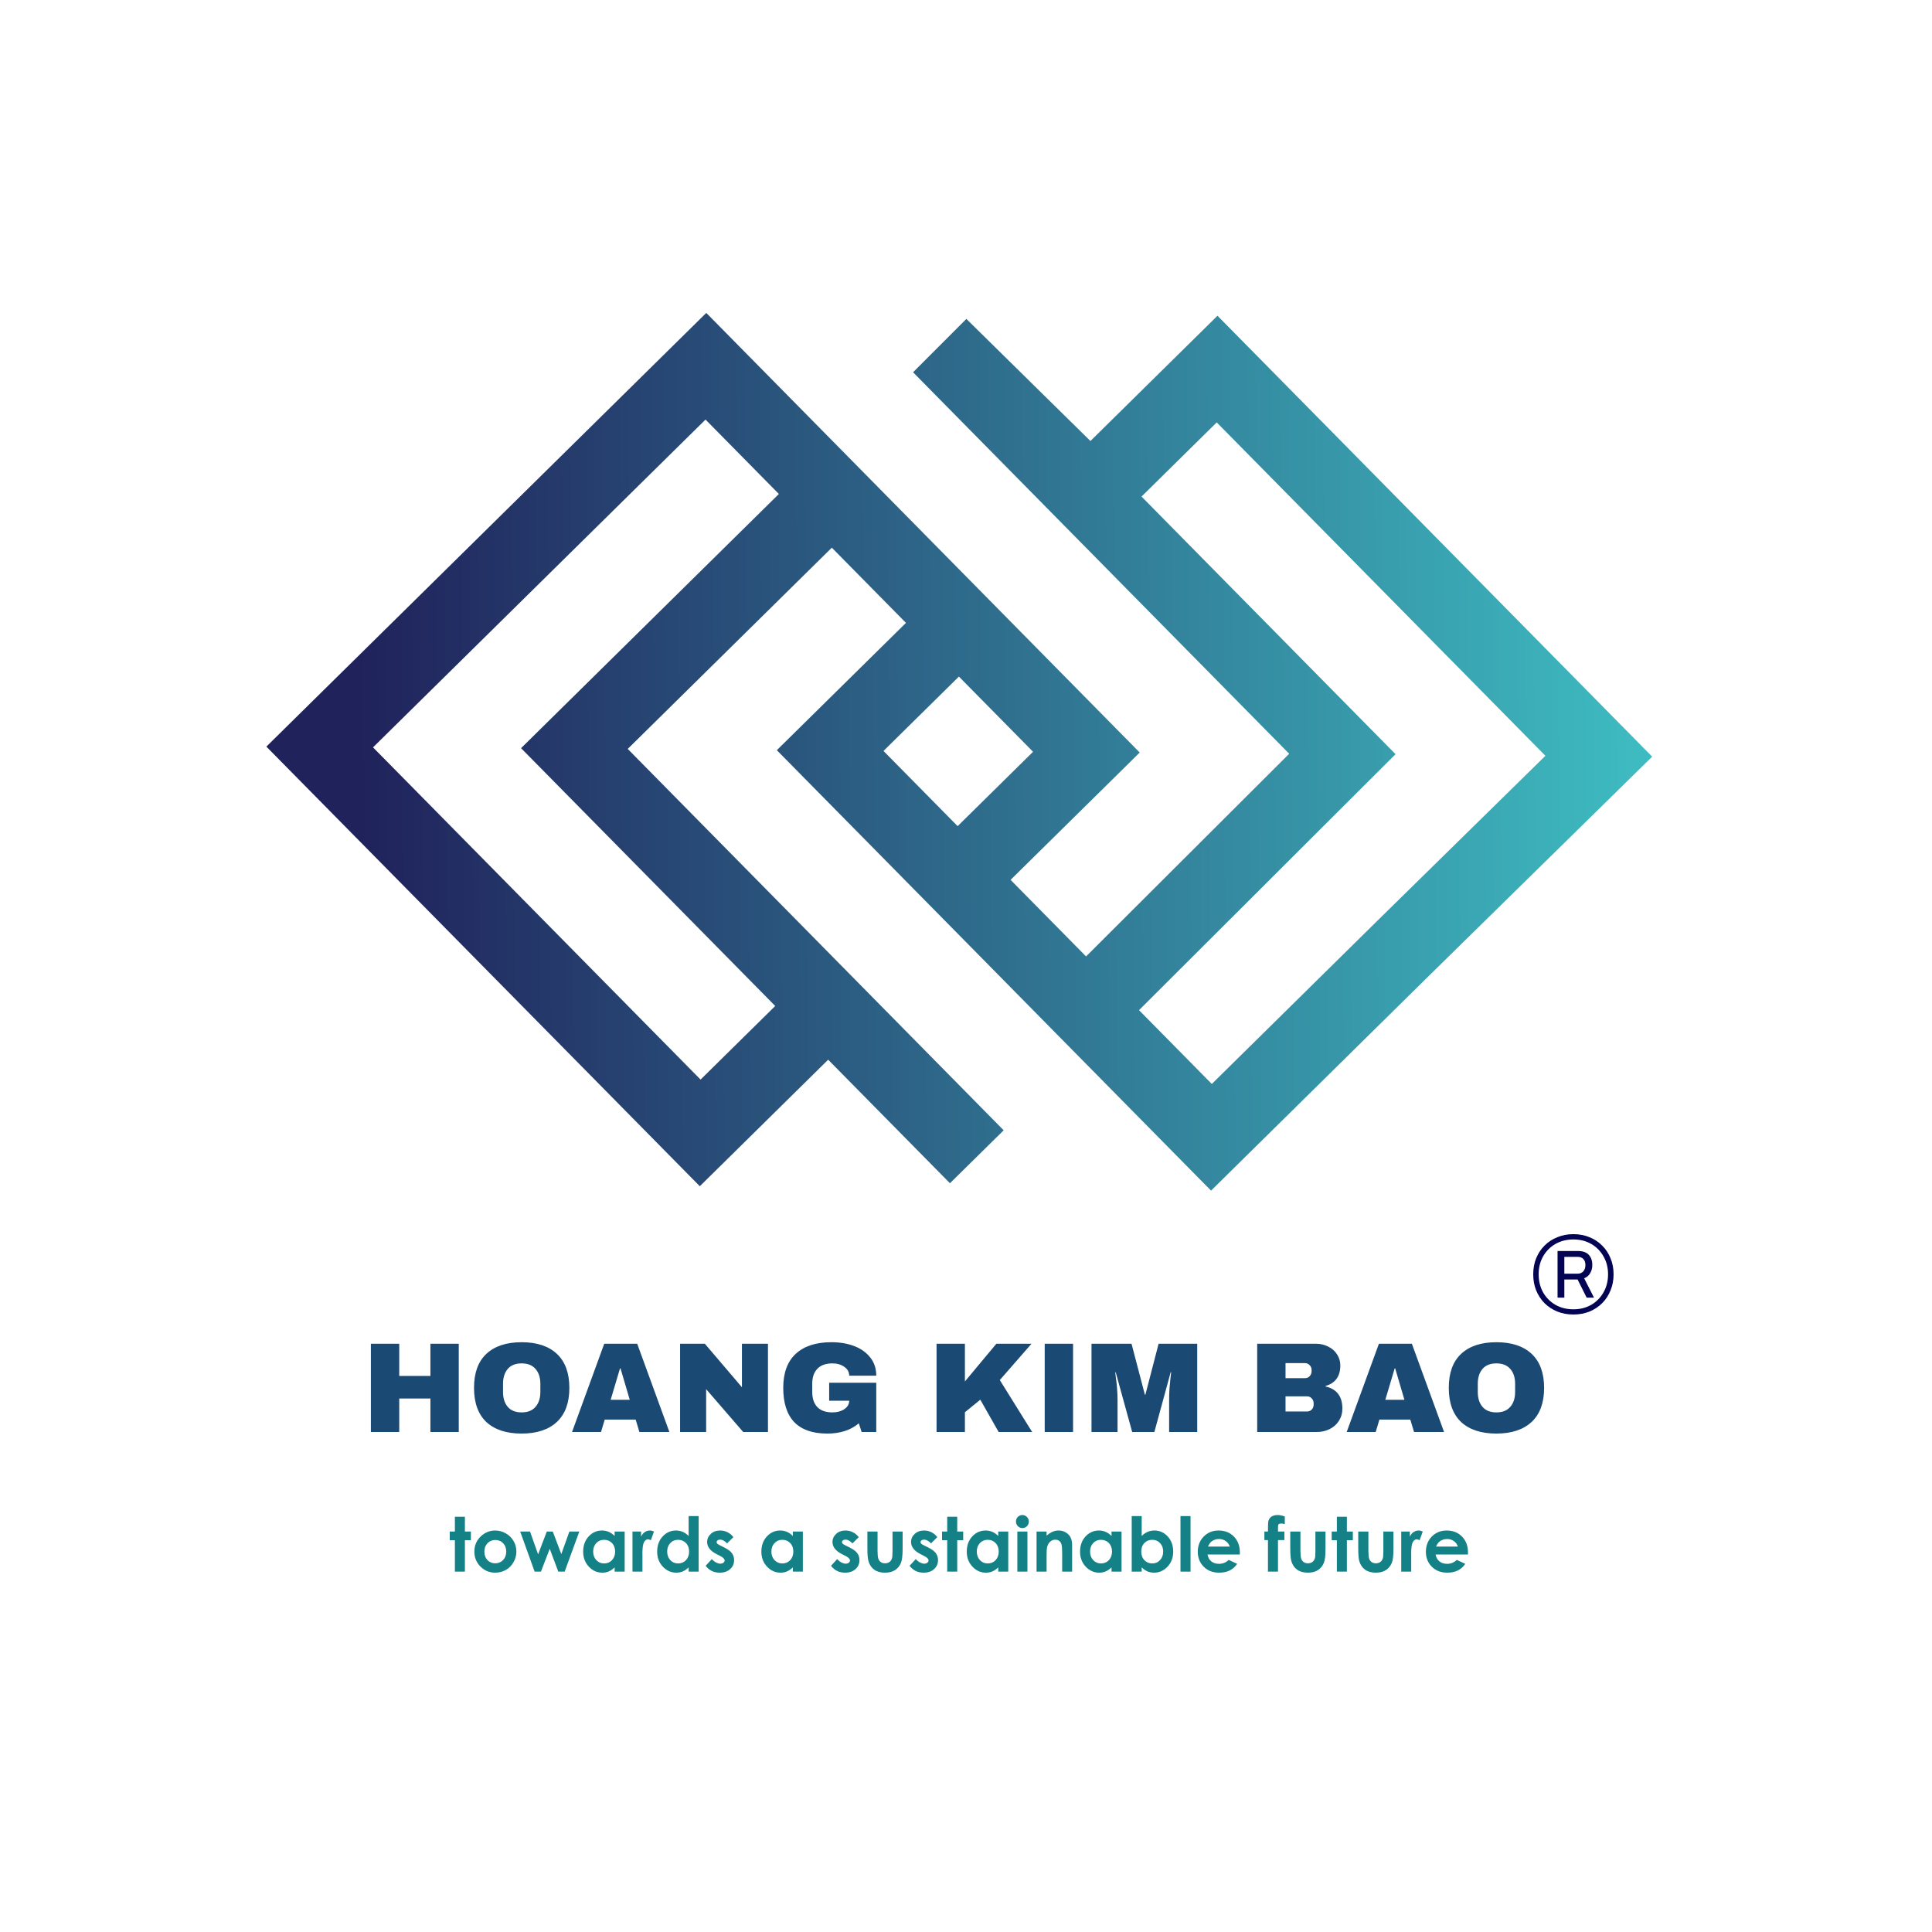<svg xmlns="http://www.w3.org/2000/svg" xmlns:xlink="http://www.w3.org/1999/xlink" width="500" zoomAndPan="magnify" viewBox="0 0 375 375" height="500" preserveAspectRatio="xMidYMid meet" version="1.0"><defs><linearGradient x1="434.727" gradientTransform="matrix(1, 0, 0, 1, 0, 0)" y1="196.25" x2="73.969" gradientUnits="userSpaceOnUse" y2="198.715" id="dfcfa2ea60"><stop stop-opacity="1" stop-color="rgb(24.327%, 73.343%, 75.566%)" offset="0"/><stop stop-opacity="1" stop-color="rgb(24.278%, 73.094%, 75.4%)" offset="0.004"/><stop stop-opacity="1" stop-color="rgb(24.229%, 72.845%, 75.235%)" offset="0.008"/><stop stop-opacity="1" stop-color="rgb(24.181%, 72.597%, 75.069%)" offset="0.012"/><stop stop-opacity="1" stop-color="rgb(24.132%, 72.348%, 74.904%)" offset="0.016"/><stop stop-opacity="1" stop-color="rgb(24.083%, 72.098%, 74.739%)" offset="0.02"/><stop stop-opacity="1" stop-color="rgb(24.034%, 71.849%, 74.574%)" offset="0.023"/><stop stop-opacity="1" stop-color="rgb(23.985%, 71.6%, 74.408%)" offset="0.027"/><stop stop-opacity="1" stop-color="rgb(23.936%, 71.352%, 74.243%)" offset="0.031"/><stop stop-opacity="1" stop-color="rgb(23.888%, 71.103%, 74.077%)" offset="0.035"/><stop stop-opacity="1" stop-color="rgb(23.839%, 70.854%, 73.912%)" offset="0.039"/><stop stop-opacity="1" stop-color="rgb(23.79%, 70.605%, 73.746%)" offset="0.043"/><stop stop-opacity="1" stop-color="rgb(23.741%, 70.357%, 73.581%)" offset="0.047"/><stop stop-opacity="1" stop-color="rgb(23.692%, 70.107%, 73.416%)" offset="0.051"/><stop stop-opacity="1" stop-color="rgb(23.643%, 69.858%, 73.251%)" offset="0.055"/><stop stop-opacity="1" stop-color="rgb(23.595%, 69.609%, 73.085%)" offset="0.059"/><stop stop-opacity="1" stop-color="rgb(23.546%, 69.36%, 72.92%)" offset="0.062"/><stop stop-opacity="1" stop-color="rgb(23.497%, 69.112%, 72.754%)" offset="0.066"/><stop stop-opacity="1" stop-color="rgb(23.448%, 68.863%, 72.589%)" offset="0.07"/><stop stop-opacity="1" stop-color="rgb(23.399%, 68.614%, 72.423%)" offset="0.074"/><stop stop-opacity="1" stop-color="rgb(23.351%, 68.365%, 72.258%)" offset="0.078"/><stop stop-opacity="1" stop-color="rgb(23.302%, 68.117%, 72.093%)" offset="0.082"/><stop stop-opacity="1" stop-color="rgb(23.253%, 67.868%, 71.928%)" offset="0.086"/><stop stop-opacity="1" stop-color="rgb(23.204%, 67.618%, 71.762%)" offset="0.09"/><stop stop-opacity="1" stop-color="rgb(23.155%, 67.369%, 71.597%)" offset="0.094"/><stop stop-opacity="1" stop-color="rgb(23.106%, 67.12%, 71.431%)" offset="0.098"/><stop stop-opacity="1" stop-color="rgb(23.058%, 66.872%, 71.266%)" offset="0.102"/><stop stop-opacity="1" stop-color="rgb(23.009%, 66.623%, 71.1%)" offset="0.105"/><stop stop-opacity="1" stop-color="rgb(22.96%, 66.374%, 70.935%)" offset="0.109"/><stop stop-opacity="1" stop-color="rgb(22.911%, 66.125%, 70.769%)" offset="0.113"/><stop stop-opacity="1" stop-color="rgb(22.862%, 65.877%, 70.604%)" offset="0.117"/><stop stop-opacity="1" stop-color="rgb(22.813%, 65.627%, 70.439%)" offset="0.121"/><stop stop-opacity="1" stop-color="rgb(22.765%, 65.378%, 70.274%)" offset="0.125"/><stop stop-opacity="1" stop-color="rgb(22.716%, 65.129%, 70.108%)" offset="0.129"/><stop stop-opacity="1" stop-color="rgb(22.667%, 64.88%, 69.943%)" offset="0.133"/><stop stop-opacity="1" stop-color="rgb(22.618%, 64.632%, 69.777%)" offset="0.137"/><stop stop-opacity="1" stop-color="rgb(22.569%, 64.383%, 69.612%)" offset="0.141"/><stop stop-opacity="1" stop-color="rgb(22.52%, 64.134%, 69.446%)" offset="0.145"/><stop stop-opacity="1" stop-color="rgb(22.472%, 63.885%, 69.281%)" offset="0.148"/><stop stop-opacity="1" stop-color="rgb(22.423%, 63.635%, 69.116%)" offset="0.152"/><stop stop-opacity="1" stop-color="rgb(22.374%, 63.387%, 68.951%)" offset="0.156"/><stop stop-opacity="1" stop-color="rgb(22.325%, 63.138%, 68.785%)" offset="0.16"/><stop stop-opacity="1" stop-color="rgb(22.276%, 62.889%, 68.62%)" offset="0.164"/><stop stop-opacity="1" stop-color="rgb(22.227%, 62.64%, 68.454%)" offset="0.168"/><stop stop-opacity="1" stop-color="rgb(22.179%, 62.392%, 68.289%)" offset="0.172"/><stop stop-opacity="1" stop-color="rgb(22.13%, 62.143%, 68.123%)" offset="0.176"/><stop stop-opacity="1" stop-color="rgb(22.081%, 61.894%, 67.958%)" offset="0.18"/><stop stop-opacity="1" stop-color="rgb(22.032%, 61.646%, 67.793%)" offset="0.184"/><stop stop-opacity="1" stop-color="rgb(21.983%, 61.397%, 67.628%)" offset="0.188"/><stop stop-opacity="1" stop-color="rgb(21.935%, 61.147%, 67.462%)" offset="0.191"/><stop stop-opacity="1" stop-color="rgb(21.886%, 60.898%, 67.297%)" offset="0.195"/><stop stop-opacity="1" stop-color="rgb(21.835%, 60.649%, 67.131%)" offset="0.199"/><stop stop-opacity="1" stop-color="rgb(21.786%, 60.4%, 66.966%)" offset="0.203"/><stop stop-opacity="1" stop-color="rgb(21.738%, 60.152%, 66.8%)" offset="0.207"/><stop stop-opacity="1" stop-color="rgb(21.689%, 59.903%, 66.635%)" offset="0.211"/><stop stop-opacity="1" stop-color="rgb(21.64%, 59.654%, 66.469%)" offset="0.215"/><stop stop-opacity="1" stop-color="rgb(21.591%, 59.406%, 66.304%)" offset="0.219"/><stop stop-opacity="1" stop-color="rgb(21.542%, 59.155%, 66.139%)" offset="0.223"/><stop stop-opacity="1" stop-color="rgb(21.494%, 58.907%, 65.974%)" offset="0.227"/><stop stop-opacity="1" stop-color="rgb(21.445%, 58.658%, 65.808%)" offset="0.23"/><stop stop-opacity="1" stop-color="rgb(21.396%, 58.409%, 65.643%)" offset="0.234"/><stop stop-opacity="1" stop-color="rgb(21.347%, 58.16%, 65.477%)" offset="0.238"/><stop stop-opacity="1" stop-color="rgb(21.298%, 57.912%, 65.312%)" offset="0.242"/><stop stop-opacity="1" stop-color="rgb(21.249%, 57.663%, 65.146%)" offset="0.246"/><stop stop-opacity="1" stop-color="rgb(21.201%, 57.414%, 64.981%)" offset="0.25"/><stop stop-opacity="1" stop-color="rgb(21.152%, 57.164%, 64.816%)" offset="0.254"/><stop stop-opacity="1" stop-color="rgb(21.103%, 56.915%, 64.651%)" offset="0.258"/><stop stop-opacity="1" stop-color="rgb(21.054%, 56.667%, 64.485%)" offset="0.262"/><stop stop-opacity="1" stop-color="rgb(21.005%, 56.418%, 64.32%)" offset="0.266"/><stop stop-opacity="1" stop-color="rgb(20.956%, 56.169%, 64.154%)" offset="0.27"/><stop stop-opacity="1" stop-color="rgb(20.908%, 55.92%, 63.989%)" offset="0.273"/><stop stop-opacity="1" stop-color="rgb(20.859%, 55.672%, 63.823%)" offset="0.277"/><stop stop-opacity="1" stop-color="rgb(20.81%, 55.423%, 63.658%)" offset="0.281"/><stop stop-opacity="1" stop-color="rgb(20.761%, 55.174%, 63.493%)" offset="0.285"/><stop stop-opacity="1" stop-color="rgb(20.712%, 54.926%, 63.329%)" offset="0.289"/><stop stop-opacity="1" stop-color="rgb(20.663%, 54.675%, 63.162%)" offset="0.293"/><stop stop-opacity="1" stop-color="rgb(20.615%, 54.427%, 62.997%)" offset="0.297"/><stop stop-opacity="1" stop-color="rgb(20.566%, 54.178%, 62.831%)" offset="0.301"/><stop stop-opacity="1" stop-color="rgb(20.517%, 53.929%, 62.666%)" offset="0.305"/><stop stop-opacity="1" stop-color="rgb(20.468%, 53.68%, 62.5%)" offset="0.309"/><stop stop-opacity="1" stop-color="rgb(20.419%, 53.432%, 62.335%)" offset="0.312"/><stop stop-opacity="1" stop-color="rgb(20.37%, 53.183%, 62.17%)" offset="0.316"/><stop stop-opacity="1" stop-color="rgb(20.322%, 52.934%, 62.006%)" offset="0.32"/><stop stop-opacity="1" stop-color="rgb(20.273%, 52.684%, 61.839%)" offset="0.324"/><stop stop-opacity="1" stop-color="rgb(20.224%, 52.435%, 61.675%)" offset="0.328"/><stop stop-opacity="1" stop-color="rgb(20.175%, 52.187%, 61.508%)" offset="0.332"/><stop stop-opacity="1" stop-color="rgb(20.126%, 51.938%, 61.343%)" offset="0.336"/><stop stop-opacity="1" stop-color="rgb(20.078%, 51.689%, 61.177%)" offset="0.34"/><stop stop-opacity="1" stop-color="rgb(20.029%, 51.44%, 61.012%)" offset="0.344"/><stop stop-opacity="1" stop-color="rgb(19.98%, 51.192%, 60.846%)" offset="0.348"/><stop stop-opacity="1" stop-color="rgb(19.931%, 50.943%, 60.681%)" offset="0.352"/><stop stop-opacity="1" stop-color="rgb(19.882%, 50.693%, 60.516%)" offset="0.355"/><stop stop-opacity="1" stop-color="rgb(19.833%, 50.444%, 60.352%)" offset="0.359"/><stop stop-opacity="1" stop-color="rgb(19.785%, 50.195%, 60.185%)" offset="0.363"/><stop stop-opacity="1" stop-color="rgb(19.736%, 49.947%, 60.02%)" offset="0.367"/><stop stop-opacity="1" stop-color="rgb(19.687%, 49.698%, 59.854%)" offset="0.371"/><stop stop-opacity="1" stop-color="rgb(19.638%, 49.449%, 59.689%)" offset="0.375"/><stop stop-opacity="1" stop-color="rgb(19.589%, 49.2%, 59.523%)" offset="0.379"/><stop stop-opacity="1" stop-color="rgb(19.54%, 48.952%, 59.358%)" offset="0.383"/><stop stop-opacity="1" stop-color="rgb(19.492%, 48.703%, 59.193%)" offset="0.387"/><stop stop-opacity="1" stop-color="rgb(19.443%, 48.454%, 59.029%)" offset="0.391"/><stop stop-opacity="1" stop-color="rgb(19.394%, 48.204%, 58.862%)" offset="0.395"/><stop stop-opacity="1" stop-color="rgb(19.345%, 47.955%, 58.698%)" offset="0.398"/><stop stop-opacity="1" stop-color="rgb(19.296%, 47.707%, 58.531%)" offset="0.402"/><stop stop-opacity="1" stop-color="rgb(19.247%, 47.458%, 58.366%)" offset="0.406"/><stop stop-opacity="1" stop-color="rgb(19.199%, 47.209%, 58.2%)" offset="0.41"/><stop stop-opacity="1" stop-color="rgb(19.15%, 46.96%, 58.035%)" offset="0.414"/><stop stop-opacity="1" stop-color="rgb(19.101%, 46.712%, 57.87%)" offset="0.418"/><stop stop-opacity="1" stop-color="rgb(19.052%, 46.463%, 57.706%)" offset="0.422"/><stop stop-opacity="1" stop-color="rgb(19.003%, 46.213%, 57.539%)" offset="0.426"/><stop stop-opacity="1" stop-color="rgb(18.954%, 45.964%, 57.375%)" offset="0.43"/><stop stop-opacity="1" stop-color="rgb(18.906%, 45.715%, 57.208%)" offset="0.434"/><stop stop-opacity="1" stop-color="rgb(18.857%, 45.467%, 57.043%)" offset="0.438"/><stop stop-opacity="1" stop-color="rgb(18.808%, 45.218%, 56.877%)" offset="0.441"/><stop stop-opacity="1" stop-color="rgb(18.759%, 44.969%, 56.712%)" offset="0.445"/><stop stop-opacity="1" stop-color="rgb(18.71%, 44.72%, 56.546%)" offset="0.449"/><stop stop-opacity="1" stop-color="rgb(18.661%, 44.472%, 56.381%)" offset="0.453"/><stop stop-opacity="1" stop-color="rgb(18.613%, 44.223%, 56.216%)" offset="0.457"/><stop stop-opacity="1" stop-color="rgb(18.564%, 43.974%, 56.052%)" offset="0.461"/><stop stop-opacity="1" stop-color="rgb(18.515%, 43.724%, 55.885%)" offset="0.465"/><stop stop-opacity="1" stop-color="rgb(18.466%, 43.475%, 55.721%)" offset="0.469"/><stop stop-opacity="1" stop-color="rgb(18.417%, 43.227%, 55.554%)" offset="0.473"/><stop stop-opacity="1" stop-color="rgb(18.369%, 42.978%, 55.389%)" offset="0.477"/><stop stop-opacity="1" stop-color="rgb(18.32%, 42.729%, 55.223%)" offset="0.48"/><stop stop-opacity="1" stop-color="rgb(18.271%, 42.48%, 55.058%)" offset="0.484"/><stop stop-opacity="1" stop-color="rgb(18.222%, 42.232%, 54.893%)" offset="0.488"/><stop stop-opacity="1" stop-color="rgb(18.173%, 41.983%, 54.729%)" offset="0.492"/><stop stop-opacity="1" stop-color="rgb(18.124%, 41.733%, 54.562%)" offset="0.496"/><stop stop-opacity="1" stop-color="rgb(18.076%, 41.484%, 54.398%)" offset="0.5"/><stop stop-opacity="1" stop-color="rgb(18.027%, 41.235%, 54.231%)" offset="0.504"/><stop stop-opacity="1" stop-color="rgb(17.978%, 40.987%, 54.066%)" offset="0.508"/><stop stop-opacity="1" stop-color="rgb(17.929%, 40.738%, 53.9%)" offset="0.512"/><stop stop-opacity="1" stop-color="rgb(17.88%, 40.489%, 53.735%)" offset="0.516"/><stop stop-opacity="1" stop-color="rgb(17.83%, 40.24%, 53.571%)" offset="0.52"/><stop stop-opacity="1" stop-color="rgb(17.781%, 39.992%, 53.406%)" offset="0.523"/><stop stop-opacity="1" stop-color="rgb(17.732%, 39.742%, 53.239%)" offset="0.527"/><stop stop-opacity="1" stop-color="rgb(17.683%, 39.493%, 53.075%)" offset="0.531"/><stop stop-opacity="1" stop-color="rgb(17.635%, 39.244%, 52.908%)" offset="0.535"/><stop stop-opacity="1" stop-color="rgb(17.586%, 38.995%, 52.744%)" offset="0.539"/><stop stop-opacity="1" stop-color="rgb(17.537%, 38.747%, 52.577%)" offset="0.543"/><stop stop-opacity="1" stop-color="rgb(17.488%, 38.498%, 52.412%)" offset="0.547"/><stop stop-opacity="1" stop-color="rgb(17.439%, 38.249%, 52.246%)" offset="0.551"/><stop stop-opacity="1" stop-color="rgb(17.39%, 38%, 52.081%)" offset="0.555"/><stop stop-opacity="1" stop-color="rgb(17.342%, 37.752%, 51.917%)" offset="0.559"/><stop stop-opacity="1" stop-color="rgb(17.293%, 37.503%, 51.752%)" offset="0.562"/><stop stop-opacity="1" stop-color="rgb(17.244%, 37.253%, 51.585%)" offset="0.566"/><stop stop-opacity="1" stop-color="rgb(17.195%, 37.004%, 51.421%)" offset="0.57"/><stop stop-opacity="1" stop-color="rgb(17.146%, 36.755%, 51.254%)" offset="0.574"/><stop stop-opacity="1" stop-color="rgb(17.097%, 36.507%, 51.089%)" offset="0.578"/><stop stop-opacity="1" stop-color="rgb(17.049%, 36.258%, 50.923%)" offset="0.582"/><stop stop-opacity="1" stop-color="rgb(17%, 36.009%, 50.758%)" offset="0.586"/><stop stop-opacity="1" stop-color="rgb(16.951%, 35.76%, 50.594%)" offset="0.59"/><stop stop-opacity="1" stop-color="rgb(16.902%, 35.512%, 50.429%)" offset="0.594"/><stop stop-opacity="1" stop-color="rgb(16.853%, 35.262%, 50.262%)" offset="0.598"/><stop stop-opacity="1" stop-color="rgb(16.805%, 35.013%, 50.098%)" offset="0.602"/><stop stop-opacity="1" stop-color="rgb(16.756%, 34.764%, 49.931%)" offset="0.605"/><stop stop-opacity="1" stop-color="rgb(16.707%, 34.515%, 49.767%)" offset="0.609"/><stop stop-opacity="1" stop-color="rgb(16.658%, 34.267%, 49.6%)" offset="0.613"/><stop stop-opacity="1" stop-color="rgb(16.609%, 34.018%, 49.435%)" offset="0.617"/><stop stop-opacity="1" stop-color="rgb(16.56%, 33.769%, 49.271%)" offset="0.621"/><stop stop-opacity="1" stop-color="rgb(16.512%, 33.521%, 49.106%)" offset="0.625"/><stop stop-opacity="1" stop-color="rgb(16.463%, 33.27%, 48.94%)" offset="0.629"/><stop stop-opacity="1" stop-color="rgb(16.414%, 33.022%, 48.775%)" offset="0.633"/><stop stop-opacity="1" stop-color="rgb(16.365%, 32.773%, 48.608%)" offset="0.637"/><stop stop-opacity="1" stop-color="rgb(16.316%, 32.524%, 48.444%)" offset="0.641"/><stop stop-opacity="1" stop-color="rgb(16.267%, 32.275%, 48.277%)" offset="0.645"/><stop stop-opacity="1" stop-color="rgb(16.219%, 32.027%, 48.112%)" offset="0.648"/><stop stop-opacity="1" stop-color="rgb(16.17%, 31.778%, 47.948%)" offset="0.652"/><stop stop-opacity="1" stop-color="rgb(16.121%, 31.529%, 47.783%)" offset="0.656"/><stop stop-opacity="1" stop-color="rgb(16.072%, 31.281%, 47.617%)" offset="0.66"/><stop stop-opacity="1" stop-color="rgb(16.023%, 31.032%, 47.452%)" offset="0.664"/><stop stop-opacity="1" stop-color="rgb(15.974%, 30.782%, 47.285%)" offset="0.668"/><stop stop-opacity="1" stop-color="rgb(15.926%, 30.533%, 47.121%)" offset="0.672"/><stop stop-opacity="1" stop-color="rgb(15.877%, 30.284%, 46.954%)" offset="0.676"/><stop stop-opacity="1" stop-color="rgb(15.828%, 30.035%, 46.79%)" offset="0.68"/><stop stop-opacity="1" stop-color="rgb(15.779%, 29.787%, 46.623%)" offset="0.684"/><stop stop-opacity="1" stop-color="rgb(15.73%, 29.538%, 46.458%)" offset="0.688"/><stop stop-opacity="1" stop-color="rgb(15.681%, 29.289%, 46.294%)" offset="0.691"/><stop stop-opacity="1" stop-color="rgb(15.633%, 29.041%, 46.129%)" offset="0.695"/><stop stop-opacity="1" stop-color="rgb(15.584%, 28.79%, 45.963%)" offset="0.699"/><stop stop-opacity="1" stop-color="rgb(15.535%, 28.542%, 45.798%)" offset="0.703"/><stop stop-opacity="1" stop-color="rgb(15.486%, 28.293%, 45.631%)" offset="0.707"/><stop stop-opacity="1" stop-color="rgb(15.437%, 28.044%, 45.467%)" offset="0.711"/><stop stop-opacity="1" stop-color="rgb(15.388%, 27.795%, 45.3%)" offset="0.715"/><stop stop-opacity="1" stop-color="rgb(15.34%, 27.547%, 45.135%)" offset="0.719"/><stop stop-opacity="1" stop-color="rgb(15.291%, 27.298%, 44.971%)" offset="0.723"/><stop stop-opacity="1" stop-color="rgb(15.242%, 27.049%, 44.806%)" offset="0.727"/><stop stop-opacity="1" stop-color="rgb(15.193%, 26.799%, 44.64%)" offset="0.73"/><stop stop-opacity="1" stop-color="rgb(15.144%, 26.55%, 44.475%)" offset="0.734"/><stop stop-opacity="1" stop-color="rgb(15.096%, 26.302%, 44.308%)" offset="0.738"/><stop stop-opacity="1" stop-color="rgb(15.047%, 26.053%, 44.144%)" offset="0.742"/><stop stop-opacity="1" stop-color="rgb(14.998%, 25.804%, 43.977%)" offset="0.746"/><stop stop-opacity="1" stop-color="rgb(14.949%, 25.555%, 43.813%)" offset="0.75"/><stop stop-opacity="1" stop-color="rgb(14.9%, 25.307%, 43.648%)" offset="0.754"/><stop stop-opacity="1" stop-color="rgb(14.851%, 25.058%, 43.483%)" offset="0.758"/><stop stop-opacity="1" stop-color="rgb(14.803%, 24.809%, 43.317%)" offset="0.762"/><stop stop-opacity="1" stop-color="rgb(14.754%, 24.561%, 43.152%)" offset="0.766"/><stop stop-opacity="1" stop-color="rgb(14.705%, 24.31%, 42.986%)" offset="0.77"/><stop stop-opacity="1" stop-color="rgb(14.656%, 24.062%, 42.821%)" offset="0.773"/><stop stop-opacity="1" stop-color="rgb(14.607%, 23.813%, 42.654%)" offset="0.777"/><stop stop-opacity="1" stop-color="rgb(14.558%, 23.564%, 42.49%)" offset="0.781"/><stop stop-opacity="1" stop-color="rgb(14.51%, 23.315%, 42.323%)" offset="0.785"/><stop stop-opacity="1" stop-color="rgb(14.461%, 23.067%, 42.159%)" offset="0.789"/><stop stop-opacity="1" stop-color="rgb(14.412%, 22.818%, 41.994%)" offset="0.793"/><stop stop-opacity="1" stop-color="rgb(14.363%, 22.569%, 41.829%)" offset="0.797"/><stop stop-opacity="1" stop-color="rgb(14.314%, 22.319%, 41.663%)" offset="0.801"/><stop stop-opacity="1" stop-color="rgb(14.265%, 22.07%, 41.498%)" offset="0.805"/><stop stop-opacity="1" stop-color="rgb(14.217%, 21.822%, 41.331%)" offset="0.809"/><stop stop-opacity="1" stop-color="rgb(14.168%, 21.573%, 41.167%)" offset="0.812"/><stop stop-opacity="1" stop-color="rgb(14.119%, 21.324%, 41%)" offset="0.816"/><stop stop-opacity="1" stop-color="rgb(14.07%, 21.075%, 40.836%)" offset="0.82"/><stop stop-opacity="1" stop-color="rgb(14.021%, 20.827%, 40.671%)" offset="0.824"/><stop stop-opacity="1" stop-color="rgb(13.972%, 20.578%, 40.506%)" offset="0.828"/><stop stop-opacity="1" stop-color="rgb(13.924%, 20.328%, 40.34%)" offset="0.832"/><stop stop-opacity="1" stop-color="rgb(13.875%, 20.079%, 40.175%)" offset="0.836"/><stop stop-opacity="1" stop-color="rgb(13.824%, 19.83%, 40.009%)" offset="0.84"/><stop stop-opacity="1" stop-color="rgb(13.776%, 19.582%, 39.844%)" offset="0.844"/><stop stop-opacity="1" stop-color="rgb(13.727%, 19.333%, 39.677%)" offset="0.848"/><stop stop-opacity="1" stop-color="rgb(13.678%, 19.084%, 39.513%)" offset="0.852"/><stop stop-opacity="1" stop-color="rgb(13.629%, 18.835%, 39.348%)" offset="0.855"/><stop stop-opacity="1" stop-color="rgb(13.58%, 18.587%, 39.183%)" offset="0.859"/><stop stop-opacity="1" stop-color="rgb(13.531%, 18.338%, 39.017%)" offset="0.863"/><stop stop-opacity="1" stop-color="rgb(13.483%, 18.089%, 38.852%)" offset="0.867"/><stop stop-opacity="1" stop-color="rgb(13.434%, 17.839%, 38.686%)" offset="0.871"/><stop stop-opacity="1" stop-color="rgb(13.385%, 17.59%, 38.521%)" offset="0.875"/><stop stop-opacity="1" stop-color="rgb(13.336%, 17.342%, 38.354%)" offset="0.879"/><stop stop-opacity="1" stop-color="rgb(13.287%, 17.093%, 38.19%)" offset="0.883"/><stop stop-opacity="1" stop-color="rgb(13.239%, 16.844%, 38.025%)" offset="0.887"/><stop stop-opacity="1" stop-color="rgb(13.19%, 16.595%, 37.86%)" offset="0.891"/><stop stop-opacity="1" stop-color="rgb(13.141%, 16.347%, 37.694%)" offset="0.895"/><stop stop-opacity="1" stop-color="rgb(13.092%, 16.098%, 37.529%)" offset="0.898"/><stop stop-opacity="1" stop-color="rgb(13.043%, 15.848%, 37.363%)" offset="0.902"/><stop stop-opacity="1" stop-color="rgb(12.994%, 15.599%, 37.198%)" offset="0.906"/><stop stop-opacity="1" stop-color="rgb(12.946%, 15.35%, 37.032%)" offset="0.91"/><stop stop-opacity="1" stop-color="rgb(12.897%, 15.102%, 36.867%)" offset="0.914"/><stop stop-opacity="1" stop-color="rgb(12.848%, 14.853%, 36.7%)" offset="0.918"/><stop stop-opacity="1" stop-color="rgb(12.799%, 14.604%, 36.536%)" offset="0.922"/><stop stop-opacity="1" stop-color="rgb(12.75%, 14.355%, 36.371%)" offset="0.926"/><stop stop-opacity="1" stop-color="rgb(12.701%, 14.107%, 36.206%)" offset="0.93"/><stop stop-opacity="1" stop-color="rgb(12.653%, 13.857%, 36.04%)" offset="0.934"/><stop stop-opacity="1" stop-color="rgb(12.604%, 13.608%, 35.875%)" offset="0.938"/><stop stop-opacity="1" stop-color="rgb(12.576%, 13.467%, 35.782%)" offset="0.996"/><stop stop-opacity="1" stop-color="rgb(12.549%, 13.329%, 35.689%)" offset="1"/></linearGradient></defs><rect x="-37.5" width="450" fill="#ffffff" y="-37.5" height="450" fill-opacity="1"/><path fill="#1a4a74" d="M 83.543 277.953 L 83.543 271.453 L 77.492 271.453 L 77.492 277.953 L 71.988 277.953 L 71.988 260.82 L 77.492 260.82 L 77.492 267.07 L 83.543 267.07 L 83.543 260.82 L 89.047 260.82 L 89.047 277.953 Z M 101.246 260.523 C 104.203 260.523 106.484 261.277 108.098 262.789 C 109.707 264.301 110.512 266.5 110.512 269.387 C 110.512 272.277 109.707 274.477 108.098 275.988 C 106.484 277.496 104.203 278.254 101.246 278.254 C 98.293 278.254 96.012 277.504 94.398 276.012 C 92.805 274.5 92.008 272.293 92.008 269.387 C 92.008 266.48 92.805 264.281 94.398 262.789 C 96.012 261.277 98.293 260.523 101.246 260.523 Z M 101.246 264.633 C 100.07 264.633 99.172 264.988 98.559 265.703 C 97.945 266.418 97.637 267.379 97.637 268.59 L 97.637 270.184 C 97.637 271.398 97.945 272.359 98.559 273.074 C 99.172 273.789 100.07 274.145 101.246 274.145 C 102.426 274.145 103.324 273.789 103.938 273.074 C 104.566 272.359 104.883 271.398 104.883 270.184 L 104.883 268.59 C 104.883 267.379 104.566 266.418 103.938 265.703 C 103.324 264.988 102.426 264.633 101.246 264.633 Z M 124.105 277.953 L 123.383 275.539 L 117.379 275.539 L 116.656 277.953 L 111.031 277.953 L 117.281 260.82 L 123.68 260.82 L 129.93 277.953 Z M 118.527 271.703 L 122.234 271.703 L 120.441 265.602 L 120.344 265.602 Z M 144.258 277.953 L 137.062 269.637 L 137.062 277.953 L 132.004 277.953 L 132.004 260.82 L 136.812 260.82 L 144.008 269.262 L 144.008 260.82 L 149.062 260.82 L 149.062 277.953 Z M 161.367 260.523 C 163.008 260.523 164.488 260.77 165.797 261.27 C 167.109 261.766 168.148 262.508 168.91 263.484 C 169.691 264.449 170.082 265.629 170.082 267.023 L 164.828 267.023 C 164.828 266.309 164.512 265.734 163.879 265.305 C 163.25 264.855 162.488 264.633 161.59 264.633 C 160.293 264.633 159.316 264.98 158.652 265.676 C 157.988 266.359 157.656 267.328 157.656 268.59 L 157.656 270.184 C 157.656 271.445 157.988 272.426 158.652 273.121 C 159.316 273.805 160.293 274.145 161.59 274.145 C 162.488 274.145 163.25 273.938 163.879 273.52 C 164.512 273.09 164.828 272.543 164.828 271.879 L 160.941 271.879 L 160.941 268.391 L 170.082 268.391 L 170.082 277.953 L 167.242 277.953 L 166.695 276.262 C 165.133 277.59 163.094 278.254 160.57 278.254 C 157.73 278.254 155.598 277.516 154.168 276.035 C 152.742 274.543 152.027 272.324 152.027 269.387 C 152.027 266.48 152.832 264.281 154.441 262.789 C 156.07 261.277 158.379 260.523 161.367 260.523 Z M 193.391 260.82 L 200.215 260.82 L 194.062 267.867 L 200.34 277.953 L 193.84 277.953 L 190.277 271.68 L 187.289 274.117 L 187.289 277.953 L 181.785 277.953 L 181.785 260.82 L 187.289 260.82 L 187.289 268.141 Z M 202.777 277.953 L 202.777 260.82 L 208.281 260.82 L 208.281 277.953 Z M 226.926 277.953 L 226.926 271.777 C 226.926 271.016 226.949 270.234 227 269.438 C 227.066 268.625 227.133 267.941 227.199 267.395 C 227.266 266.848 227.309 266.5 227.324 266.348 L 227.227 266.348 L 224.062 277.953 L 219.754 277.953 L 216.566 266.375 L 216.469 266.375 C 216.484 266.523 216.523 266.871 216.59 267.422 C 216.676 267.953 216.75 268.625 216.816 269.438 C 216.883 270.234 216.914 271.016 216.914 271.777 L 216.914 277.953 L 211.859 277.953 L 211.859 260.82 L 219.629 260.82 L 222.219 270.707 L 222.32 270.707 L 224.883 260.82 L 232.379 260.82 L 232.379 277.953 Z M 255.422 260.82 C 256.285 260.82 257.074 261.004 257.789 261.367 C 258.52 261.719 259.094 262.215 259.508 262.863 C 259.938 263.512 260.156 264.234 260.156 265.031 C 260.156 267.137 259.199 268.465 257.289 269.016 L 257.289 269.113 C 259.465 269.613 260.555 271.039 260.555 273.398 C 260.555 274.293 260.328 275.09 259.879 275.789 C 259.449 276.469 258.852 277 258.086 277.383 C 257.324 277.762 256.484 277.953 255.574 277.953 L 244.02 277.953 L 244.02 260.82 Z M 249.52 267.496 L 253.305 267.496 C 253.672 267.496 253.969 267.371 254.203 267.121 C 254.453 266.855 254.578 266.531 254.578 266.148 L 254.578 265.902 C 254.578 265.535 254.453 265.23 254.203 264.98 C 253.953 264.715 253.656 264.582 253.305 264.582 L 249.52 264.582 Z M 249.52 273.969 L 253.703 273.969 C 254.07 273.969 254.367 273.844 254.602 273.598 C 254.852 273.332 254.977 273.008 254.977 272.625 L 254.977 272.375 C 254.977 271.996 254.852 271.68 254.602 271.43 C 254.367 271.164 254.07 271.031 253.703 271.031 L 249.52 271.031 Z M 274.465 277.953 L 273.742 275.539 L 267.742 275.539 L 267.02 277.953 L 261.391 277.953 L 267.645 260.82 L 274.043 260.82 L 280.293 277.953 Z M 268.887 271.703 L 272.598 271.703 L 270.805 265.602 L 270.707 265.602 Z M 290.445 260.523 C 293.402 260.523 295.684 261.277 297.297 262.789 C 298.906 264.301 299.711 266.5 299.711 269.387 C 299.711 272.277 298.906 274.477 297.297 275.988 C 295.684 277.496 293.402 278.254 290.445 278.254 C 287.492 278.254 285.211 277.504 283.598 276.012 C 282.004 274.5 281.207 272.293 281.207 269.387 C 281.207 266.48 282.004 264.281 283.598 262.789 C 285.211 261.277 287.492 260.523 290.445 260.523 Z M 290.445 264.633 C 289.27 264.633 288.371 264.988 287.758 265.703 C 287.145 266.418 286.836 267.379 286.836 268.59 L 286.836 270.184 C 286.836 271.398 287.145 272.359 287.758 273.074 C 288.371 273.789 289.27 274.145 290.445 274.145 C 291.625 274.145 292.523 273.789 293.137 273.074 C 293.77 272.359 294.082 271.398 294.082 270.184 L 294.082 268.59 C 294.082 267.379 293.77 266.418 293.137 265.703 C 292.523 264.988 291.625 264.633 290.445 264.633 Z M 290.445 264.633 " fill-opacity="1" fill-rule="nonzero"/><path fill="#040455" d="M 305.395 255.145 C 304.27 255.145 303.227 254.957 302.277 254.574 C 301.324 254.18 300.496 253.637 299.793 252.949 C 299.105 252.246 298.562 251.418 298.168 250.465 C 297.785 249.516 297.598 248.473 297.598 247.348 C 297.598 246.219 297.785 245.18 298.168 244.227 C 298.562 243.273 299.105 242.453 299.793 241.766 C 300.496 241.062 301.324 240.52 302.277 240.141 C 303.227 239.742 304.27 239.547 305.395 239.547 C 306.523 239.547 307.562 239.742 308.516 240.141 C 309.469 240.52 310.289 241.062 310.977 241.766 C 311.68 242.453 312.223 243.273 312.602 244.227 C 313 245.18 313.195 246.219 313.195 247.348 C 313.195 248.473 313 249.516 312.602 250.465 C 312.223 251.418 311.68 252.246 310.977 252.949 C 310.289 253.637 309.469 254.18 308.516 254.574 C 307.562 254.957 306.523 255.145 305.395 255.145 Z M 305.395 254.137 C 306.699 254.137 307.855 253.844 308.867 253.258 C 309.879 252.672 310.668 251.863 311.242 250.84 C 311.828 249.812 312.121 248.648 312.121 247.348 C 312.121 246.043 311.828 244.887 311.242 243.875 C 310.668 242.848 309.879 242.043 308.867 241.457 C 307.855 240.871 306.699 240.578 305.395 240.578 C 304.094 240.578 302.93 240.871 301.902 241.457 C 300.891 242.043 300.094 242.848 299.508 243.875 C 298.938 244.887 298.652 246.043 298.652 247.348 C 298.652 248.648 298.938 249.812 299.508 250.84 C 300.094 251.863 300.891 252.672 301.902 253.258 C 302.93 253.844 304.094 254.137 305.395 254.137 Z M 302.32 251.871 L 302.32 242.82 L 306.297 242.82 C 307.219 242.82 307.91 243.062 308.363 243.543 C 308.832 244.027 309.066 244.695 309.066 245.543 C 309.066 246.145 308.926 246.672 308.648 247.125 C 308.383 247.582 307.996 247.91 307.484 248.113 L 309.395 251.871 L 307.969 251.871 L 306.211 248.355 L 303.637 248.355 L 303.637 251.871 Z M 303.637 247.215 L 306.254 247.215 C 306.691 247.215 307.043 247.066 307.309 246.773 C 307.586 246.48 307.727 246.07 307.727 245.543 C 307.727 245.031 307.594 244.645 307.328 244.379 C 307.082 244.102 306.723 243.961 306.254 243.961 L 303.637 243.961 Z M 303.637 247.215 " fill-opacity="1" fill-rule="nonzero"/><path fill="#148186" d="M 88.293 294.402 L 90.238 294.402 L 90.238 297.273 L 91.398 297.273 L 91.398 298.953 L 90.238 298.953 L 90.238 305.055 L 88.293 305.055 L 88.293 298.953 L 87.293 298.953 L 87.293 297.273 L 88.293 297.273 Z M 96.105 297.07 C 96.84 297.07 97.527 297.254 98.172 297.621 C 98.82 297.988 99.324 298.488 99.688 299.117 C 100.051 299.746 100.23 300.426 100.23 301.156 C 100.23 301.891 100.047 302.578 99.68 303.215 C 99.316 303.855 98.82 304.355 98.191 304.719 C 97.562 305.074 96.871 305.254 96.109 305.254 C 94.996 305.254 94.043 304.859 93.25 304.066 C 92.465 303.27 92.07 302.305 92.07 301.168 C 92.07 299.953 92.516 298.941 93.406 298.129 C 94.191 297.426 95.09 297.07 96.105 297.07 Z M 96.133 298.91 C 95.527 298.91 95.023 299.121 94.617 299.547 C 94.215 299.965 94.016 300.504 94.016 301.164 C 94.016 301.84 94.215 302.387 94.609 302.809 C 95.008 303.227 95.516 303.438 96.125 303.438 C 96.734 303.438 97.242 303.227 97.648 302.801 C 98.055 302.375 98.258 301.832 98.258 301.164 C 98.258 300.496 98.059 299.953 97.656 299.539 C 97.262 299.121 96.754 298.91 96.133 298.91 Z M 100.969 297.273 L 102.879 297.273 L 104.445 301.699 L 106.133 297.273 L 107.297 297.273 L 108.949 301.648 L 110.516 297.273 L 112.441 297.273 L 109.602 305.055 L 108.363 305.055 L 106.703 300.617 L 104.996 305.055 L 103.773 305.055 Z M 119.301 297.273 L 121.246 297.273 L 121.246 305.055 L 119.301 305.055 L 119.301 304.23 C 118.918 304.594 118.535 304.855 118.148 305.02 C 117.766 305.176 117.352 305.254 116.902 305.254 C 115.898 305.254 115.027 304.867 114.293 304.09 C 113.559 303.305 113.191 302.336 113.191 301.176 C 113.191 299.977 113.547 298.992 114.258 298.223 C 114.969 297.457 115.832 297.07 116.848 297.07 C 117.312 297.07 117.754 297.16 118.164 297.336 C 118.574 297.512 118.953 297.777 119.301 298.129 Z M 117.246 298.875 C 116.641 298.875 116.137 299.09 115.738 299.516 C 115.336 299.941 115.137 300.488 115.137 301.156 C 115.137 301.828 115.34 302.383 115.746 302.816 C 116.156 303.25 116.66 303.465 117.254 303.465 C 117.871 303.465 118.379 303.254 118.785 302.828 C 119.191 302.398 119.395 301.84 119.395 301.148 C 119.395 300.473 119.191 299.922 118.785 299.504 C 118.379 299.082 117.867 298.875 117.246 298.875 Z M 122.762 297.273 L 124.434 297.273 L 124.434 298.25 C 124.617 297.867 124.855 297.57 125.156 297.371 C 125.457 297.172 125.789 297.07 126.145 297.07 C 126.398 297.07 126.66 297.137 126.938 297.273 L 126.332 298.953 C 126.102 298.84 125.914 298.781 125.766 298.781 C 125.465 298.781 125.211 298.965 125 299.34 C 124.797 299.711 124.691 300.441 124.691 301.527 L 124.699 301.906 L 124.699 305.055 L 122.762 305.055 Z M 133.664 294.266 L 135.609 294.266 L 135.609 305.055 L 133.664 305.055 L 133.664 304.23 C 133.281 304.594 132.898 304.855 132.512 305.02 C 132.129 305.176 131.715 305.254 131.266 305.254 C 130.262 305.254 129.391 304.867 128.656 304.09 C 127.922 303.305 127.555 302.336 127.555 301.176 C 127.555 299.977 127.91 298.992 128.621 298.223 C 129.332 297.457 130.191 297.07 131.207 297.07 C 131.676 297.07 132.113 297.16 132.523 297.336 C 132.934 297.512 133.316 297.777 133.664 298.129 Z M 131.609 298.875 C 131.004 298.875 130.5 299.09 130.102 299.516 C 129.699 299.941 129.5 300.488 129.5 301.156 C 129.5 301.828 129.703 302.383 130.105 302.816 C 130.516 303.25 131.02 303.465 131.617 303.465 C 132.23 303.465 132.742 303.254 133.148 302.828 C 133.551 302.398 133.754 301.84 133.754 301.148 C 133.754 300.473 133.551 299.922 133.148 299.504 C 132.742 299.082 132.23 298.875 131.609 298.875 Z M 142.344 298.359 L 141.137 299.566 C 140.645 299.082 140.199 298.84 139.801 298.84 C 139.578 298.84 139.41 298.887 139.285 298.98 C 139.16 299.07 139.098 299.188 139.098 299.324 C 139.098 299.43 139.137 299.527 139.215 299.617 C 139.293 299.703 139.488 299.824 139.801 299.977 L 140.516 300.332 C 141.27 300.703 141.785 301.082 142.066 301.469 C 142.348 301.855 142.488 302.309 142.488 302.828 C 142.488 303.52 142.234 304.098 141.723 304.559 C 141.219 305.023 140.539 305.254 139.684 305.254 C 138.551 305.254 137.645 304.809 136.965 303.922 L 138.168 302.613 C 138.398 302.883 138.664 303.098 138.969 303.266 C 139.281 303.426 139.555 303.508 139.793 303.508 C 140.051 303.508 140.258 303.445 140.414 303.324 C 140.57 303.199 140.652 303.055 140.652 302.895 C 140.652 302.594 140.367 302.301 139.801 302.016 L 139.141 301.684 C 137.883 301.051 137.254 300.258 137.254 299.301 C 137.254 298.688 137.488 298.164 137.961 297.73 C 138.438 297.289 139.047 297.07 139.785 297.07 C 140.289 297.07 140.766 297.184 141.207 297.406 C 141.656 297.625 142.035 297.945 142.344 298.359 Z M 153.891 297.273 L 155.836 297.273 L 155.836 305.055 L 153.891 305.055 L 153.891 304.23 C 153.508 304.594 153.125 304.855 152.738 305.02 C 152.355 305.176 151.941 305.254 151.492 305.254 C 150.488 305.254 149.617 304.867 148.883 304.09 C 148.148 303.305 147.781 302.336 147.781 301.176 C 147.781 299.977 148.137 298.992 148.848 298.223 C 149.559 297.457 150.422 297.07 151.438 297.07 C 151.902 297.07 152.344 297.16 152.754 297.336 C 153.164 297.512 153.543 297.777 153.891 298.129 Z M 151.836 298.875 C 151.23 298.875 150.73 299.09 150.328 299.516 C 149.926 299.941 149.727 300.488 149.727 301.156 C 149.727 301.828 149.93 302.383 150.336 302.816 C 150.746 303.25 151.246 303.465 151.844 303.465 C 152.461 303.465 152.969 303.254 153.375 302.828 C 153.781 302.398 153.984 301.84 153.984 301.148 C 153.984 300.473 153.781 299.922 153.375 299.504 C 152.969 299.082 152.457 298.875 151.836 298.875 Z M 166.68 298.359 L 165.469 299.566 C 164.98 299.082 164.531 298.84 164.133 298.84 C 163.914 298.84 163.742 298.887 163.617 298.98 C 163.492 299.07 163.43 299.188 163.43 299.324 C 163.43 299.43 163.469 299.527 163.547 299.617 C 163.625 299.703 163.82 299.824 164.133 299.977 L 164.848 300.332 C 165.602 300.703 166.117 301.082 166.398 301.469 C 166.68 301.855 166.82 302.309 166.82 302.828 C 166.82 303.52 166.566 304.098 166.055 304.559 C 165.551 305.023 164.871 305.254 164.02 305.254 C 162.883 305.254 161.977 304.809 161.301 303.922 L 162.5 302.613 C 162.73 302.883 162.996 303.098 163.305 303.266 C 163.613 303.426 163.887 303.508 164.125 303.508 C 164.383 303.508 164.59 303.445 164.746 303.324 C 164.906 303.199 164.984 303.055 164.984 302.895 C 164.984 302.594 164.699 302.301 164.133 302.016 L 163.473 301.684 C 162.215 301.051 161.586 300.258 161.586 299.301 C 161.586 298.688 161.82 298.164 162.293 297.73 C 162.77 297.289 163.379 297.07 164.117 297.07 C 164.625 297.07 165.098 297.184 165.543 297.406 C 165.988 297.625 166.367 297.945 166.68 298.359 Z M 168.359 297.273 L 170.332 297.273 L 170.332 301.02 C 170.332 301.75 170.383 302.258 170.484 302.543 C 170.582 302.824 170.742 303.043 170.965 303.203 C 171.188 303.359 171.461 303.438 171.785 303.438 C 172.109 303.438 172.383 303.359 172.609 303.207 C 172.836 303.051 173.008 302.82 173.117 302.523 C 173.195 302.297 173.238 301.82 173.238 301.082 L 173.238 297.273 L 175.199 297.273 L 175.199 300.57 C 175.199 301.926 175.09 302.859 174.875 303.359 C 174.613 303.969 174.227 304.438 173.715 304.766 C 173.207 305.09 172.559 305.254 171.77 305.254 C 170.918 305.254 170.227 305.062 169.695 304.68 C 169.172 304.301 168.801 303.77 168.59 303.086 C 168.438 302.613 168.359 301.758 168.359 300.512 Z M 181.926 298.359 L 180.719 299.566 C 180.227 299.082 179.781 298.84 179.383 298.84 C 179.16 298.84 178.992 298.887 178.867 298.98 C 178.742 299.07 178.68 299.188 178.68 299.324 C 178.68 299.43 178.719 299.527 178.797 299.617 C 178.875 299.703 179.07 299.824 179.383 299.977 L 180.098 300.332 C 180.852 300.703 181.367 301.082 181.648 301.469 C 181.93 301.855 182.07 302.309 182.07 302.828 C 182.07 303.52 181.816 304.098 181.305 304.559 C 180.801 305.023 180.121 305.254 179.266 305.254 C 178.133 305.254 177.227 304.809 176.547 303.922 L 177.75 302.613 C 177.98 302.883 178.246 303.098 178.551 303.266 C 178.863 303.426 179.137 303.508 179.375 303.508 C 179.633 303.508 179.84 303.445 179.996 303.324 C 180.152 303.199 180.234 303.055 180.234 302.895 C 180.234 302.594 179.949 302.301 179.383 302.016 L 178.723 301.684 C 177.465 301.051 176.836 300.258 176.836 299.301 C 176.836 298.688 177.07 298.164 177.543 297.73 C 178.02 297.289 178.629 297.07 179.367 297.07 C 179.871 297.07 180.348 297.184 180.789 297.406 C 181.238 297.625 181.617 297.945 181.926 298.359 Z M 183.852 294.402 L 185.797 294.402 L 185.797 297.273 L 186.957 297.273 L 186.957 298.953 L 185.797 298.953 L 185.797 305.055 L 183.852 305.055 L 183.852 298.953 L 182.852 298.953 L 182.852 297.273 L 183.852 297.273 Z M 193.758 297.273 L 195.703 297.273 L 195.703 305.055 L 193.758 305.055 L 193.758 304.23 C 193.375 304.594 192.992 304.855 192.605 305.02 C 192.227 305.176 191.809 305.254 191.363 305.254 C 190.355 305.254 189.484 304.867 188.75 304.09 C 188.016 303.305 187.648 302.336 187.648 301.176 C 187.648 299.977 188.004 298.992 188.715 298.223 C 189.426 297.457 190.289 297.07 191.305 297.07 C 191.773 297.07 192.211 297.16 192.621 297.336 C 193.031 297.512 193.41 297.777 193.758 298.129 Z M 191.707 298.875 C 191.102 298.875 190.598 299.09 190.195 299.516 C 189.797 299.941 189.594 300.488 189.594 301.156 C 189.594 301.828 189.797 302.383 190.203 302.816 C 190.613 303.25 191.117 303.465 191.711 303.465 C 192.328 303.465 192.836 303.254 193.242 302.828 C 193.648 302.398 193.852 301.84 193.852 301.148 C 193.852 300.473 193.648 299.922 193.242 299.504 C 192.836 299.082 192.324 298.875 191.707 298.875 Z M 198.441 294.066 C 198.785 294.066 199.078 294.191 199.324 294.438 C 199.57 294.688 199.695 294.988 199.695 295.34 C 199.695 295.688 199.574 295.984 199.328 296.234 C 199.086 296.477 198.797 296.598 198.457 296.598 C 198.109 296.598 197.812 296.477 197.562 296.227 C 197.32 295.973 197.199 295.668 197.199 295.312 C 197.199 294.969 197.32 294.676 197.562 294.434 C 197.805 294.188 198.098 294.066 198.441 294.066 Z M 197.465 297.273 L 199.422 297.273 L 199.422 305.055 L 197.465 305.055 Z M 201.195 297.273 L 203.141 297.273 L 203.141 298.066 C 203.586 297.695 203.984 297.438 204.344 297.293 C 204.707 297.145 205.074 297.07 205.453 297.07 C 206.227 297.07 206.879 297.34 207.418 297.879 C 207.871 298.336 208.098 299.016 208.098 299.91 L 208.098 305.055 L 206.168 305.055 L 206.168 301.641 C 206.168 300.711 206.125 300.094 206.039 299.789 C 205.957 299.484 205.812 299.254 205.602 299.094 C 205.398 298.934 205.141 298.852 204.836 298.852 C 204.441 298.852 204.102 298.984 203.816 299.254 C 203.535 299.516 203.336 299.879 203.227 300.348 C 203.172 300.59 203.141 301.117 203.141 301.926 L 203.141 305.055 L 201.195 305.055 Z M 215.746 297.273 L 217.691 297.273 L 217.691 305.055 L 215.746 305.055 L 215.746 304.23 C 215.363 304.594 214.98 304.855 214.594 305.02 C 214.211 305.176 213.797 305.254 213.348 305.254 C 212.344 305.254 211.473 304.867 210.738 304.09 C 210.004 303.305 209.637 302.336 209.637 301.176 C 209.637 299.977 209.992 298.992 210.703 298.223 C 211.414 297.457 212.277 297.07 213.293 297.07 C 213.758 297.07 214.199 297.16 214.609 297.336 C 215.02 297.512 215.398 297.777 215.746 298.129 Z M 213.691 298.875 C 213.086 298.875 212.582 299.09 212.184 299.516 C 211.781 299.941 211.582 300.488 211.582 301.156 C 211.582 301.828 211.785 302.383 212.191 302.816 C 212.602 303.25 213.102 303.465 213.699 303.465 C 214.316 303.465 214.824 303.254 215.23 302.828 C 215.637 302.398 215.84 301.84 215.84 301.148 C 215.84 300.473 215.637 299.922 215.23 299.504 C 214.824 299.082 214.312 298.875 213.691 298.875 Z M 221.602 294.266 L 221.602 298.129 C 221.957 297.777 222.336 297.512 222.746 297.336 C 223.156 297.16 223.598 297.07 224.062 297.07 C 225.078 297.07 225.941 297.457 226.652 298.223 C 227.363 298.992 227.719 299.977 227.719 301.176 C 227.719 302.336 227.352 303.305 226.617 304.09 C 225.883 304.867 225.012 305.254 224.008 305.254 C 223.559 305.254 223.141 305.176 222.754 305.02 C 222.367 304.855 221.984 304.594 221.602 304.23 L 221.602 305.055 L 219.664 305.055 L 219.664 294.266 Z M 223.656 298.875 C 223.039 298.875 222.531 299.082 222.125 299.504 C 221.719 299.922 221.516 300.473 221.516 301.148 C 221.516 301.84 221.719 302.398 222.125 302.828 C 222.531 303.254 223.039 303.465 223.656 303.465 C 224.254 303.465 224.754 303.25 225.156 302.816 C 225.566 302.383 225.773 301.828 225.773 301.156 C 225.773 300.488 225.574 299.941 225.172 299.516 C 224.77 299.09 224.266 298.875 223.656 298.875 Z M 229.129 294.266 L 231.082 294.266 L 231.082 305.055 L 229.129 305.055 Z M 240.648 301.727 L 234.379 301.727 C 234.469 302.281 234.707 302.723 235.102 303.051 C 235.496 303.375 236 303.539 236.609 303.539 C 237.34 303.539 237.965 303.281 238.492 302.773 L 240.137 303.543 C 239.727 304.125 239.234 304.559 238.66 304.84 C 238.09 305.117 237.41 305.254 236.625 305.254 C 235.402 305.254 234.41 304.871 233.641 304.102 C 232.875 303.328 232.488 302.363 232.488 301.207 C 232.488 300.02 232.871 299.035 233.633 298.25 C 234.402 297.465 235.363 297.07 236.516 297.07 C 237.742 297.07 238.738 297.465 239.504 298.25 C 240.273 299.035 240.656 300.066 240.656 301.355 Z M 238.691 300.191 C 238.562 299.758 238.305 299.402 237.926 299.133 C 237.547 298.859 237.109 298.723 236.609 298.723 C 236.066 298.723 235.59 298.875 235.18 299.18 C 234.922 299.371 234.684 299.707 234.465 300.191 Z M 245.414 297.273 L 246.109 297.273 C 246.113 296.25 246.129 295.648 246.156 295.461 C 246.211 295.031 246.391 294.695 246.695 294.445 C 247.004 294.195 247.441 294.066 248.004 294.066 C 248.406 294.066 248.867 294.16 249.375 294.348 L 249.375 295.832 C 249.094 295.754 248.863 295.711 248.684 295.711 C 248.453 295.711 248.285 295.762 248.184 295.855 C 248.105 295.926 248.066 296.074 248.066 296.301 L 248.059 297.273 L 249.297 297.273 L 249.297 298.93 L 248.059 298.93 L 248.059 305.055 L 246.109 305.055 L 246.109 298.93 L 245.414 298.93 Z M 250.441 297.273 L 252.414 297.273 L 252.414 301.02 C 252.414 301.75 252.465 302.258 252.566 302.543 C 252.668 302.824 252.824 303.043 253.047 303.203 C 253.27 303.359 253.543 303.438 253.867 303.438 C 254.191 303.438 254.465 303.359 254.691 303.207 C 254.918 303.051 255.09 302.82 255.199 302.523 C 255.281 302.297 255.32 301.82 255.32 301.082 L 255.32 297.273 L 257.281 297.273 L 257.281 300.57 C 257.281 301.926 257.172 302.859 256.957 303.359 C 256.695 303.969 256.309 304.438 255.801 304.766 C 255.289 305.09 254.641 305.254 253.855 305.254 C 253 305.254 252.309 305.062 251.781 304.68 C 251.254 304.301 250.887 303.77 250.672 303.086 C 250.52 302.613 250.441 301.758 250.441 300.512 Z M 259.484 294.402 L 261.43 294.402 L 261.43 297.273 L 262.586 297.273 L 262.586 298.953 L 261.43 298.953 L 261.43 305.055 L 259.484 305.055 L 259.484 298.953 L 258.48 298.953 L 258.48 297.273 L 259.484 297.273 Z M 263.633 297.273 L 265.605 297.273 L 265.605 301.02 C 265.605 301.75 265.656 302.258 265.754 302.543 C 265.855 302.824 266.016 303.043 266.234 303.203 C 266.461 303.359 266.734 303.438 267.059 303.438 C 267.383 303.438 267.656 303.359 267.879 303.207 C 268.109 303.051 268.277 302.82 268.387 302.523 C 268.469 302.297 268.508 301.82 268.508 301.082 L 268.508 297.273 L 270.469 297.273 L 270.469 300.57 C 270.469 301.926 270.363 302.859 270.148 303.359 C 269.887 303.969 269.5 304.438 268.988 304.766 C 268.48 305.09 267.828 305.254 267.043 305.254 C 266.191 305.254 265.5 305.062 264.969 304.68 C 264.445 304.301 264.074 303.77 263.859 303.086 C 263.707 302.613 263.633 301.758 263.633 300.512 Z M 271.977 297.273 L 273.652 297.273 L 273.652 298.25 C 273.832 297.867 274.074 297.57 274.375 297.371 C 274.676 297.172 275.004 297.07 275.363 297.07 C 275.613 297.07 275.879 297.137 276.156 297.273 L 275.547 298.953 C 275.32 298.84 275.129 298.781 274.984 298.781 C 274.684 298.781 274.426 298.965 274.219 299.34 C 274.012 299.711 273.91 300.441 273.91 301.527 L 273.918 301.906 L 273.918 305.055 L 271.977 305.055 Z M 284.926 301.727 L 278.652 301.727 C 278.742 302.281 278.984 302.723 279.375 303.051 C 279.77 303.375 280.273 303.539 280.883 303.539 C 281.613 303.539 282.238 303.281 282.766 302.773 L 284.41 303.543 C 284 304.125 283.508 304.559 282.938 304.84 C 282.363 305.117 281.684 305.254 280.898 305.254 C 279.676 305.254 278.684 304.871 277.914 304.102 C 277.148 303.328 276.766 302.363 276.766 301.207 C 276.766 300.02 277.145 299.035 277.906 298.25 C 278.676 297.465 279.637 297.07 280.789 297.07 C 282.016 297.07 283.012 297.465 283.781 298.25 C 284.547 299.035 284.934 300.066 284.934 301.355 Z M 282.965 300.191 C 282.836 299.758 282.582 299.402 282.199 299.133 C 281.824 298.859 281.383 298.723 280.883 298.723 C 280.34 298.723 279.863 298.875 279.453 299.18 C 279.195 299.371 278.957 299.707 278.738 300.191 Z M 282.965 300.191 " fill-opacity="1" fill-rule="nonzero"/><path stroke-linecap="butt" transform="matrix(0.732, 0, 0, 0.732, 0, 0)" fill="none" stroke-linejoin="miter" d="M 254.368 165.264 L 220.128 199.024 L 253.829 233.205 M 254.368 165.264 L 288.069 199.445 C 288.069 199.445 271.691 215.595 253.829 233.205 M 254.368 165.264 L 187.179 97.115 L 84.773 198.075 L 185.664 300.405 L 219.701 266.853 M 287.925 267.797 L 321.227 301.568 L 372.203 251.312 L 423.941 200.523 L 322.731 97.867 L 289.147 130.976 L 249.232 91.691 L 307.504 150.795 L 355.947 199.925 Z M 287.925 267.797 L 253.829 233.205 M 219.701 266.853 L 259.013 306.731 M 219.701 266.853 L 152.309 198.485 L 218.891 132.837 " stroke="url(#dfcfa2ea60)" stroke-width="20" stroke-miterlimit="4"/></svg>